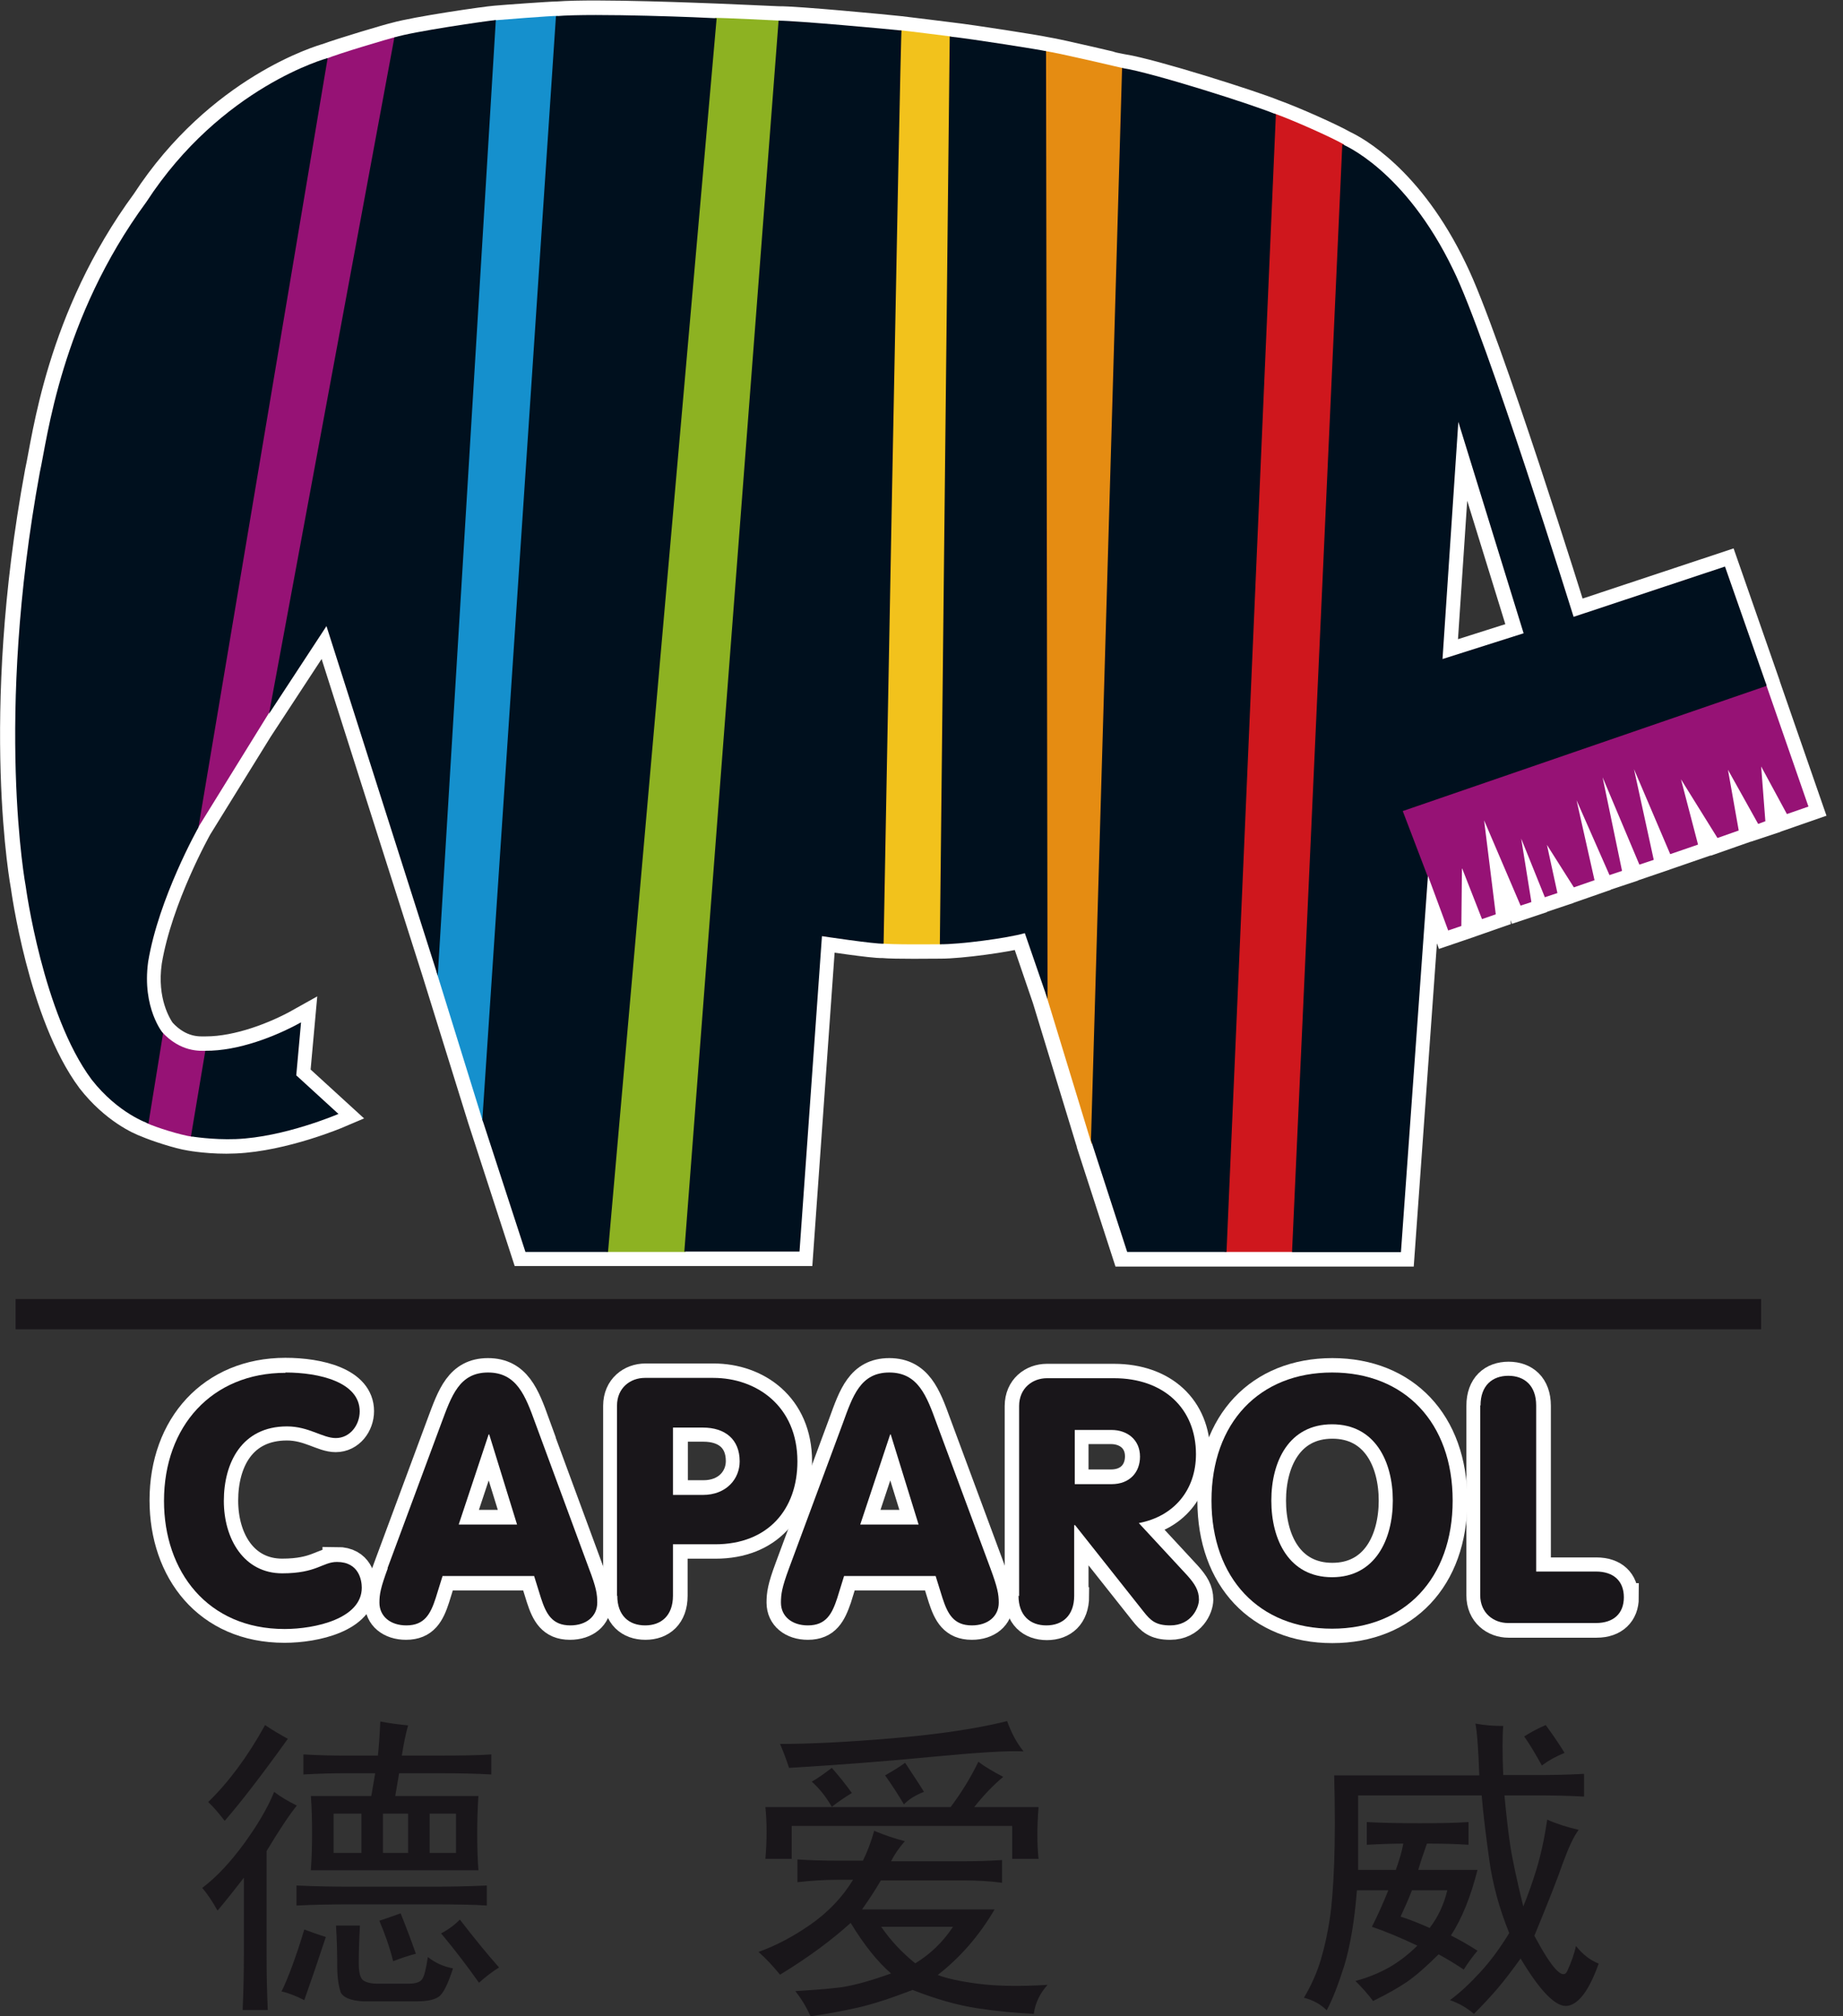 <svg width="64" height="70" viewBox="0 0 64 70" fill="none" xmlns="http://www.w3.org/2000/svg">
<rect x="0" y="0" width="64" height="70" fill="#333333" stroke="none"/>
<g clip-path="url(#clip0_1862_907)">
<path d="M9.517 62.207C9.746 62.384 10.016 62.54 10.307 62.685C10.047 63.007 9.694 63.537 9.257 64.265V67.86C9.257 68.473 9.268 69.117 9.299 69.782H8.426C8.457 69.107 8.468 68.473 8.468 67.86V65.189C8.083 65.688 7.782 66.062 7.553 66.332C7.377 66.01 7.2 65.751 7.023 65.543C7.522 65.169 8 64.649 8.468 64.015C8.935 63.371 9.289 62.779 9.517 62.218V62.207ZM9.205 59.89C9.465 60.067 9.735 60.223 9.995 60.368C9.091 61.626 8.364 62.571 7.803 63.215C7.626 62.987 7.439 62.758 7.231 62.561C7.927 61.885 8.592 61.002 9.205 59.89ZM10.567 66.987C10.795 67.07 11.044 67.164 11.315 67.247C11.055 68.036 10.806 68.764 10.567 69.439C10.276 69.294 10.016 69.19 9.777 69.138C10.005 68.67 10.276 67.953 10.567 66.987ZM10.307 65.46C10.951 65.491 11.595 65.501 12.229 65.501H14.982C15.595 65.501 16.24 65.491 16.905 65.46V66.156C16.468 66.124 15.814 66.114 14.931 66.114H12.219C11.543 66.114 10.909 66.124 10.296 66.156V65.46H10.307ZM12.894 62.353L13.029 61.563H11.938C11.554 61.563 11.086 61.574 10.535 61.605V60.909C11.086 60.94 11.543 60.95 11.896 60.95H13.123C13.154 60.659 13.185 60.264 13.206 59.766C13.528 59.828 13.85 59.87 14.172 59.901C14.089 60.192 14.016 60.545 13.954 60.95H15.263C16.021 60.95 16.624 60.94 17.061 60.909V61.605C16.531 61.574 15.949 61.563 15.305 61.563H13.86L13.725 62.353H16.614C16.583 62.789 16.572 63.226 16.572 63.662C16.572 64.098 16.583 64.524 16.614 64.93H10.795C10.826 64.493 10.837 64.057 10.837 63.62C10.837 63.184 10.826 62.758 10.795 62.353H12.894ZM11.585 62.966V64.327H12.551V62.966H11.585ZM11.824 69.138C11.751 68.93 11.71 68.629 11.71 68.213C11.71 67.797 11.699 67.351 11.668 66.852H12.499C12.468 67.403 12.458 67.849 12.458 68.161C12.458 68.473 12.51 68.681 12.614 68.753C12.717 68.826 12.884 68.868 13.112 68.868H14.203C14.432 68.868 14.588 68.816 14.66 68.712C14.733 68.608 14.795 68.359 14.858 67.943C15.117 68.151 15.409 68.275 15.731 68.338C15.554 68.888 15.388 69.221 15.232 69.325C15.076 69.429 14.827 69.481 14.505 69.481H12.582C12.146 69.45 11.886 69.335 11.813 69.127L11.824 69.138ZM13.164 66.686C13.424 66.603 13.673 66.509 13.912 66.426C14.089 66.862 14.265 67.33 14.442 67.829C14.203 67.891 13.943 67.974 13.652 68.088C13.538 67.621 13.372 67.153 13.175 66.686H13.164ZM13.299 62.966V64.327H14.172V62.966H13.299ZM14.92 62.966V64.327H15.835V62.966H14.92ZM15.315 67.122C15.544 67.008 15.772 66.841 15.97 66.644C16.468 67.288 16.915 67.839 17.331 68.306C17.092 68.452 16.863 68.629 16.634 68.836C16.198 68.223 15.762 67.652 15.325 67.132L15.315 67.122Z" fill="#19161A"/>
<path d="M30.371 63.568C30.725 63.714 31.067 63.828 31.421 63.922C31.213 64.161 31.057 64.389 30.943 64.618H33.437C33.873 64.618 34.33 64.607 34.798 64.576V65.366C34.361 65.304 33.904 65.283 33.437 65.283H30.59C30.382 65.636 30.163 65.969 29.935 66.291H34.538C34.008 67.195 33.353 67.953 32.564 68.566C32.855 68.68 33.312 68.784 33.946 68.868C34.569 68.951 35.38 68.971 36.377 68.909C36.117 69.2 35.951 69.532 35.899 69.917C35.255 69.886 34.6 69.823 33.925 69.719C33.249 69.616 32.512 69.408 31.691 69.086C30.932 69.377 30.299 69.584 29.79 69.699C29.28 69.813 28.73 69.917 28.148 70C28.002 69.678 27.826 69.387 27.618 69.127C28.117 69.096 28.584 69.065 29.041 69.013C29.498 68.971 30.132 68.805 30.943 68.514C30.475 68.109 30.008 67.527 29.54 66.758C29.218 67.049 28.865 67.34 28.47 67.631C28.075 67.922 27.618 68.234 27.088 68.556C26.849 68.265 26.61 68.005 26.34 67.766C26.922 67.558 27.524 67.247 28.137 66.821C28.75 66.395 29.249 65.875 29.623 65.262H29.052C28.615 65.262 28.158 65.293 27.691 65.345V64.555C28.158 64.587 28.615 64.597 29.052 64.597H29.966C30.112 64.306 30.247 63.953 30.361 63.548L30.371 63.568ZM33.966 61.158C34.195 61.334 34.496 61.511 34.839 61.688C34.486 61.979 34.153 62.332 33.831 62.737H36.065C36.034 63.122 36.024 63.433 36.024 63.703C36.024 63.974 36.034 64.244 36.065 64.535H35.151V63.392H27.493V64.535H26.579C26.61 64.181 26.62 63.87 26.62 63.589C26.62 63.309 26.61 63.028 26.579 62.737H33.011C33.385 62.238 33.707 61.719 33.977 61.158H33.966ZM34.974 59.755C35.12 60.16 35.307 60.514 35.546 60.805C34.995 60.773 33.894 60.846 32.262 61.002C30.631 61.158 29.01 61.282 27.4 61.376C27.317 61.116 27.213 60.836 27.088 60.545C28.106 60.545 29.415 60.483 31.005 60.347C32.595 60.212 33.914 60.015 34.964 59.755H34.974ZM28.189 61.854C28.397 61.74 28.626 61.573 28.886 61.376C29.114 61.636 29.353 61.927 29.582 62.249C29.343 62.394 29.114 62.55 28.886 62.727C28.678 62.373 28.449 62.083 28.189 61.854ZM30.6 66.893C30.922 67.361 31.317 67.787 31.784 68.161C32.314 67.839 32.751 67.413 33.094 66.893H30.6ZM31.39 62.644C31.182 62.29 30.964 61.958 30.735 61.636C30.995 61.49 31.234 61.345 31.431 61.199C31.66 61.553 31.888 61.885 32.086 62.207C31.795 62.322 31.556 62.467 31.39 62.644Z" fill="#19161A"/>
<path d="M47.453 63.257C48.004 63.288 48.627 63.298 49.313 63.298C49.998 63.298 50.56 63.288 50.996 63.257V64.046C50.528 64.015 50.05 64.005 49.552 64.005C49.437 64.327 49.334 64.628 49.25 64.919H51.308C51.069 65.854 50.767 66.613 50.383 67.195C50.674 67.34 50.986 67.517 51.308 67.724C51.131 67.932 50.975 68.15 50.83 68.379C50.57 68.202 50.279 68.026 49.957 67.849C49.52 68.285 49.147 68.608 48.845 68.815C48.533 69.023 48.149 69.241 47.681 69.47C47.505 69.231 47.297 69.002 47.068 68.774C47.505 68.66 47.9 68.493 48.253 68.296C48.606 68.088 48.928 67.839 49.219 67.548C48.606 67.257 48.076 67.039 47.64 66.893C47.848 66.488 48.035 66.062 48.211 65.626H47.12C47.037 66.706 46.881 67.579 46.684 68.234C46.476 68.888 46.279 69.408 46.071 69.792C45.863 69.584 45.603 69.439 45.281 69.356C45.541 68.919 45.738 68.472 45.873 68.015C46.009 67.558 46.102 67.101 46.175 66.633C46.248 66.166 46.3 65.511 46.331 64.659C46.362 63.818 46.362 62.81 46.331 61.636H51.37C51.339 60.763 51.297 60.16 51.235 59.838C51.557 59.901 51.879 59.921 52.201 59.921C52.17 60.306 52.17 60.867 52.201 61.625H53.386C53.885 61.625 54.425 61.615 55.007 61.584V62.373C54.456 62.342 53.916 62.332 53.386 62.332H52.243C52.305 62.976 52.367 63.547 52.44 64.036C52.513 64.535 52.669 65.251 52.897 66.187C53.043 65.833 53.199 65.407 53.355 64.898C53.51 64.389 53.635 63.807 53.729 63.173C54.051 63.319 54.414 63.433 54.82 63.527C54.643 63.766 54.466 64.15 54.269 64.69C54.082 65.231 53.749 66.072 53.282 67.205C53.895 68.348 54.269 68.753 54.425 68.431C54.57 68.109 54.674 67.818 54.726 67.558C54.955 67.849 55.225 68.057 55.516 68.171C55.194 69.075 54.84 69.564 54.446 69.636C54.051 69.709 53.5 69.158 52.804 67.995C52.513 68.4 52.253 68.743 52.014 69.023C51.775 69.304 51.505 69.595 51.183 69.917C50.944 69.709 50.674 69.553 50.352 69.439C50.705 69.179 51.048 68.857 51.401 68.472C51.755 68.088 52.087 67.641 52.409 67.111C52.056 66.239 51.827 65.387 51.713 64.545C51.599 63.714 51.505 62.976 51.453 62.332H47.162V64.919H48.471C48.585 64.597 48.679 64.296 48.731 64.005C48.471 64.005 48.045 64.015 47.463 64.046V63.257H47.453ZM49.032 65.626C48.918 65.916 48.783 66.228 48.637 66.54C48.991 66.654 49.323 66.789 49.645 66.935C49.936 66.561 50.144 66.114 50.258 65.626H49.032ZM52.929 60.285C53.157 60.139 53.407 60.004 53.677 59.89C53.936 60.243 54.155 60.566 54.331 60.856C54.04 60.971 53.781 61.116 53.542 61.293C53.334 60.919 53.136 60.576 52.929 60.285Z" fill="#19161A"/>
<path d="M61.304 23.721L59.891 19.669L54.633 21.415C54.633 21.415 51.62 11.731 50.456 9.372C48.939 6.203 47.017 5.195 46.664 5.029C46.227 4.78 44.929 4.198 44.233 3.948C43.443 3.626 40.035 2.546 38.996 2.379C38.954 2.379 36.866 1.87 36.284 1.777C36.003 1.714 33.759 1.361 33.032 1.278C33.032 1.278 31.546 1.091 31.265 1.06C30.798 1.008 27.629 0.706 27.026 0.717C26.714 0.706 25.229 0.634 24.875 0.623C24.532 0.613 20.719 0.447 19.358 0.551C19.119 0.551 17.55 0.665 17.207 0.696C16.895 0.717 14.454 1.07 13.726 1.278C13.529 1.32 11.887 1.808 11.357 2.005C11.201 2.047 7.617 3.086 5.061 7.013C2.079 11.066 1.622 15.243 1.362 16.396C-0.228 24.989 0.874 30.776 0.874 30.776C0.874 30.776 1.466 35.203 3.159 37.478C3.97 38.517 4.874 38.912 5.082 38.985C5.414 39.13 6.204 39.39 6.609 39.452C6.609 39.452 7.347 39.587 8.168 39.546C9.851 39.473 11.732 38.673 11.732 38.673L10.266 37.333L10.433 35.493C9.581 35.971 8.282 36.481 7.149 36.481C6.931 36.481 6.256 36.543 5.601 35.816C5.456 35.608 4.926 34.766 5.123 33.384C5.487 31.171 6.869 28.719 6.869 28.719L9.331 24.739V24.771L11.326 21.726L15.15 33.737L16.74 38.85L18.236 43.453H21.041H23.795H27.743L28.522 32.501C28.522 32.501 30.351 32.782 30.652 32.761C31.047 32.802 32.46 32.782 32.668 32.782C33.364 32.782 34.964 32.563 35.567 32.397L36.346 34.673L37.843 39.577L37.894 39.733V39.754L39.1 43.473H42.487H44.846H48.628L49.563 30.444H49.573L50.269 32.314L50.727 32.158L50.747 30.142L51.444 31.909L51.922 31.742L51.516 28.48L52.784 31.452L53.158 31.327L52.794 29.124L53.626 31.161L54.062 31.015L53.698 29.342L54.633 30.818L55.35 30.568L54.727 27.794L55.87 30.381L56.306 30.236L55.631 26.984L56.909 30.028L57.397 29.862L56.711 26.714L57.969 29.665L58.935 29.332L58.343 27.067L59.621 29.103L60.358 28.844L59.984 26.734L61.044 28.615L61.294 28.532L61.148 26.62L62.042 28.272L62.79 28.012L61.304 23.732V23.721ZM50.623 14.63L52.898 21.996L50.082 22.89L50.633 14.63H50.623Z" fill="#19161A" stroke="white"/>
<path d="M11.699 54.217C11.2 54.217 11.003 54.612 9.798 54.612C8.468 54.612 7.771 53.448 7.771 52.097C7.771 50.747 8.395 49.51 9.964 49.51C10.722 49.51 11.2 49.915 11.657 49.915C12.156 49.915 12.489 49.458 12.489 48.991C12.489 47.972 11.086 47.64 9.912 47.64C7.356 47.64 5.693 49.51 5.693 52.087C5.693 54.529 7.2 56.534 9.881 56.534C10.951 56.534 12.561 56.17 12.561 55.1C12.561 54.851 12.468 54.207 11.699 54.207V54.217Z" fill="#19161A" stroke="white"/>
<path d="M18.588 49.406C18.245 48.461 17.944 47.65 16.946 47.65C15.949 47.65 15.678 48.461 15.325 49.406L13.455 54.446C13.206 55.121 13.164 55.35 13.164 55.641C13.164 56.118 13.549 56.43 14.099 56.43C14.733 56.43 14.941 56.025 15.117 55.485L15.356 54.716H18.536L18.775 55.485C18.951 56.025 19.159 56.43 19.793 56.43C20.344 56.43 20.728 56.118 20.728 55.641C20.728 55.35 20.697 55.121 20.437 54.446L18.578 49.406H18.588ZM15.938 52.918L16.977 49.791H16.998L17.964 52.918H15.928H15.938Z" fill="#19161A" stroke="white"/>
<path d="M24.791 47.837H22.412C21.913 47.837 21.445 48.18 21.445 48.804V55.402C21.445 56.087 21.851 56.43 22.412 56.43C22.973 56.43 23.378 56.087 23.378 55.402V53.614H24.843C26.682 53.614 27.7 52.399 27.7 50.736C27.7 48.814 26.277 47.837 24.781 47.837H24.791ZM24.427 51.89H23.388V49.552H24.427C25.196 49.552 25.705 49.957 25.705 50.726C25.705 51.329 25.248 51.89 24.427 51.89Z" fill="#19161A" stroke="white"/>
<path d="M32.522 49.406C32.179 48.461 31.878 47.65 30.881 47.65C29.883 47.65 29.613 48.461 29.27 49.406L27.4 54.446C27.15 55.121 27.119 55.35 27.119 55.641C27.119 56.118 27.504 56.43 28.054 56.43C28.688 56.43 28.886 56.025 29.073 55.485L29.311 54.716H32.491L32.73 55.485C32.907 56.025 33.114 56.43 33.748 56.43C34.299 56.43 34.683 56.118 34.683 55.641C34.683 55.35 34.642 55.121 34.392 54.446L32.522 49.406ZM29.883 52.918L30.922 49.791H30.943L31.909 52.918H29.873H29.883Z" fill="#19161A" stroke="white"/>
<path d="M37.3 55.401V52.949H37.332L39.711 55.952C39.95 56.254 40.127 56.43 40.636 56.43C41.373 56.43 41.633 55.807 41.633 55.536C41.633 55.214 41.488 54.986 41.228 54.695L39.545 52.877C40.761 52.648 41.529 51.734 41.529 50.487C41.529 48.897 40.407 47.848 38.682 47.848H36.355C35.856 47.848 35.389 48.191 35.389 48.814V55.412C35.389 56.098 35.794 56.441 36.355 56.441C36.916 56.441 37.321 56.098 37.321 55.412L37.3 55.401ZM37.3 49.635H38.578C39.129 49.635 39.566 49.978 39.566 50.559C39.566 51.1 39.212 51.516 38.578 51.516H37.3V49.635Z" fill="#19161A" stroke="white"/>
<path d="M50.455 52.097C50.455 49.396 48.792 47.65 46.267 47.65C43.742 47.65 42.08 49.396 42.08 52.097C42.08 54.799 43.742 56.545 46.267 56.545C48.792 56.545 50.455 54.799 50.455 52.097ZM44.158 52.097C44.158 50.747 44.771 49.448 46.267 49.448C47.764 49.448 48.377 50.747 48.377 52.097C48.377 53.448 47.764 54.757 46.267 54.757C44.771 54.757 44.158 53.459 44.158 52.097Z" fill="#19161A" stroke="white"/>
<path d="M56.399 55.464C56.399 54.903 56.046 54.57 55.433 54.57H53.355V48.804C53.355 48.118 52.949 47.775 52.388 47.775C51.827 47.775 51.422 48.118 51.422 48.804V55.391C51.422 56.014 51.889 56.357 52.388 56.357H55.443C56.056 56.357 56.409 56.004 56.409 55.464H56.399Z" fill="#19161A" stroke="white"/>
<path d="M48.617 28.075L49.542 30.454L49.594 30.423L50.29 32.304L50.747 32.148L50.768 30.132L51.464 31.909L51.942 31.743L51.537 28.48L52.804 31.441L53.179 31.317L52.825 29.114L53.646 31.15L54.083 31.005L53.719 29.332L54.654 30.807L55.371 30.558L54.748 27.784L55.891 30.381L56.327 30.236L55.651 26.984L56.929 30.018L57.428 29.852L56.742 26.703L58 29.654L58.966 29.322L58.374 27.056L59.641 29.093L60.379 28.833L60.005 26.724L61.054 28.605L61.304 28.511L61.158 26.61L62.052 28.262L62.8 28.002L61.314 23.721L48.617 28.075Z" fill="#961275"/>
<path d="M5.082 38.985C5.415 39.141 6.287 39.411 6.672 39.463C6.672 39.463 7.15 36.481 7.17 36.481C6.952 36.481 6.277 36.543 5.612 35.816L5.082 38.985Z" fill="#961275"/>
<path d="M9.393 24.667L13.736 1.288C13.539 1.33 11.752 1.86 11.305 2.047L6.816 28.833L9.393 24.667Z" fill="#961275"/>
<path d="M16.781 38.974L19.368 0.551C19.119 0.551 17.384 0.686 17.166 0.706L15.16 33.748L16.781 38.974Z" fill="#1590CD"/>
<path d="M23.806 43.463L27.09 0.717C27.09 0.717 25.063 0.613 24.824 0.623L21.053 43.463H23.806Z" fill="#8DB222"/>
<path d="M31.235 1.049L30.602 32.75C30.872 32.802 32.461 32.782 32.69 32.782L33.033 1.268C33.033 1.268 31.402 1.06 31.235 1.049Z" fill="#F2C21C"/>
<path d="M36.305 34.465L36.264 1.766C36.814 1.849 39.007 2.369 39.007 2.369L37.916 39.743L36.305 34.465Z" fill="#E58C12"/>
<path d="M44.92 43.453L46.676 5.019C46.239 4.769 44.941 4.187 44.244 3.938L42.52 43.463H44.93" fill="#CF171D"/>
<path d="M9.914 47.65C11.088 47.65 12.491 47.983 12.491 49.001C12.491 49.469 12.158 49.926 11.659 49.926C11.202 49.926 10.724 49.521 9.966 49.521C8.397 49.521 7.773 50.788 7.773 52.108C7.773 53.427 8.47 54.622 9.8 54.622C11.005 54.622 11.202 54.227 11.701 54.227C12.47 54.227 12.563 54.872 12.563 55.121C12.563 56.191 10.953 56.555 9.883 56.555C7.202 56.555 5.695 54.55 5.695 52.108C5.695 49.521 7.358 47.661 9.914 47.661" fill="#19161A"/>
<path d="M13.467 54.446C13.217 55.121 13.176 55.349 13.176 55.64C13.176 56.118 13.56 56.43 14.111 56.43C14.745 56.43 14.953 56.025 15.129 55.484L15.368 54.716H18.548L18.787 55.484C18.963 56.025 19.171 56.43 19.805 56.43C20.355 56.43 20.74 56.118 20.74 55.64C20.74 55.349 20.709 55.121 20.449 54.446L18.589 49.406C18.246 48.461 17.945 47.65 16.948 47.65C15.95 47.65 15.68 48.461 15.327 49.406L13.456 54.446M17.966 52.928H15.929L16.968 49.801H16.989L17.955 52.928H17.966Z" fill="#19161A"/>
<path d="M21.436 55.401C21.436 56.087 21.841 56.43 22.402 56.43C22.964 56.43 23.369 56.087 23.369 55.401V53.614H24.834C26.673 53.614 27.691 52.398 27.691 50.736C27.691 48.814 26.268 47.837 24.771 47.837H22.392C21.893 47.837 21.426 48.18 21.426 48.803V55.401M23.369 49.562H24.408C25.177 49.562 25.686 49.967 25.686 50.736C25.686 51.339 25.229 51.9 24.408 51.9H23.369V49.562Z" fill="#19161A"/>
<path d="M27.4 54.446C27.15 55.121 27.119 55.349 27.119 55.64C27.119 56.118 27.504 56.43 28.054 56.43C28.688 56.43 28.896 56.025 29.073 55.484L29.311 54.716H32.491L32.73 55.484C32.907 56.025 33.114 56.43 33.748 56.43C34.299 56.43 34.683 56.118 34.683 55.64C34.683 55.349 34.642 55.121 34.392 54.446L32.522 49.406C32.179 48.461 31.878 47.65 30.881 47.65C29.883 47.65 29.613 48.461 29.27 49.406L27.4 54.446ZM31.909 52.928H29.873L30.912 49.801H30.932L31.899 52.928H31.909Z" fill="#19161A"/>
<path d="M35.369 55.401C35.369 56.087 35.774 56.43 36.335 56.43C36.897 56.43 37.302 56.087 37.302 55.401V52.949H37.333L39.712 55.952C39.951 56.254 40.128 56.43 40.637 56.43C41.375 56.43 41.635 55.807 41.635 55.536C41.635 55.214 41.489 54.986 41.229 54.695L39.546 52.877C40.762 52.648 41.531 51.734 41.531 50.487C41.531 48.897 40.408 47.848 38.684 47.848H36.356C35.858 47.848 35.39 48.191 35.39 48.814V55.412M37.322 49.645H38.6C39.151 49.645 39.588 49.988 39.588 50.57C39.588 51.11 39.234 51.526 38.6 51.526H37.322V49.645Z" fill="#19161A"/>
<path d="M46.258 47.65C43.733 47.65 42.07 49.396 42.07 52.097C42.07 54.799 43.733 56.544 46.258 56.544C48.782 56.544 50.445 54.799 50.445 52.097C50.445 49.396 48.782 47.65 46.258 47.65ZM46.258 49.448C47.754 49.448 48.367 50.746 48.367 52.097C48.367 53.448 47.754 54.757 46.258 54.757C44.761 54.757 44.148 53.458 44.148 52.097C44.148 50.736 44.761 49.448 46.258 49.448Z" fill="#19161A"/>
<path d="M51.413 48.793C51.413 48.107 51.818 47.764 52.379 47.764C52.94 47.764 53.345 48.107 53.345 48.793V54.56H55.423C56.036 54.56 56.39 54.892 56.39 55.453C56.39 56.014 56.036 56.347 55.423 56.347H52.369C51.87 56.347 51.402 56.004 51.402 55.381V48.793" fill="#19161A"/>
<path d="M0.541 45.624H61.158" stroke="#19161A" stroke-width="1.05"/>
<path d="M10.454 35.493L10.288 37.333L11.753 38.673C11.753 38.673 9.873 39.483 8.189 39.546C7.369 39.577 6.631 39.452 6.631 39.452L7.13 36.48C8.283 36.491 9.592 35.971 10.454 35.493Z" fill="#00101E"/>
<path d="M5.664 35.867L5.155 39.005C5.155 39.005 4.105 38.663 3.18 37.478C1.487 35.203 0.894 30.776 0.894 30.776C0.894 30.776 -0.196 24.989 1.383 16.396C1.643 15.243 2.1 11.066 5.082 7.013C7.69 3.003 11.378 2.016 11.378 2.016L6.89 28.729C6.89 28.729 5.508 31.181 5.144 33.395C4.926 35.005 5.664 35.878 5.664 35.878" fill="#00101E"/>
<path d="M13.695 1.299C14.36 1.091 16.896 0.727 17.218 0.696L15.202 33.873L11.337 21.737L9.342 24.781L13.695 1.299Z" fill="#00101E"/>
<path d="M19.306 0.561C20.626 0.447 24.574 0.613 24.886 0.634L21.114 43.463H18.246L16.75 38.87L19.306 0.561Z" fill="#00101E"/>
<path d="M27.037 0.717C27.65 0.717 30.943 1.018 31.307 1.06C31.265 1.06 30.684 32.761 30.684 32.761C30.403 32.782 28.543 32.501 28.543 32.501L27.764 43.452H23.764L27.037 0.717Z" fill="#00101E"/>
<path d="M32.98 1.268C33.686 1.34 36.242 1.746 36.325 1.777L36.377 34.683L35.588 32.397C34.975 32.574 33.302 32.792 32.637 32.782L32.98 1.268Z" fill="#00101E"/>
<path d="M38.955 2.359C39.963 2.504 43.62 3.668 44.306 3.969L42.592 43.463H39.142L37.885 39.587L38.965 2.369" fill="#00101E"/>
<path d="M50.634 14.619L52.909 21.986L50.093 22.88L50.644 14.619M61.346 23.794L59.902 19.669L54.645 21.415C54.645 21.415 51.631 11.731 50.468 9.372C48.784 5.87 46.613 5.008 46.613 5.008L44.867 43.473H48.649L49.584 30.444L48.712 28.158L61.336 23.815L61.346 23.794Z" fill="#00101E"/>
</g>
<defs>
<clipPath id="clip0_1862_907">
<rect width="63.465" height="70" fill="white"/>
</clipPath>
</defs>
</svg>
